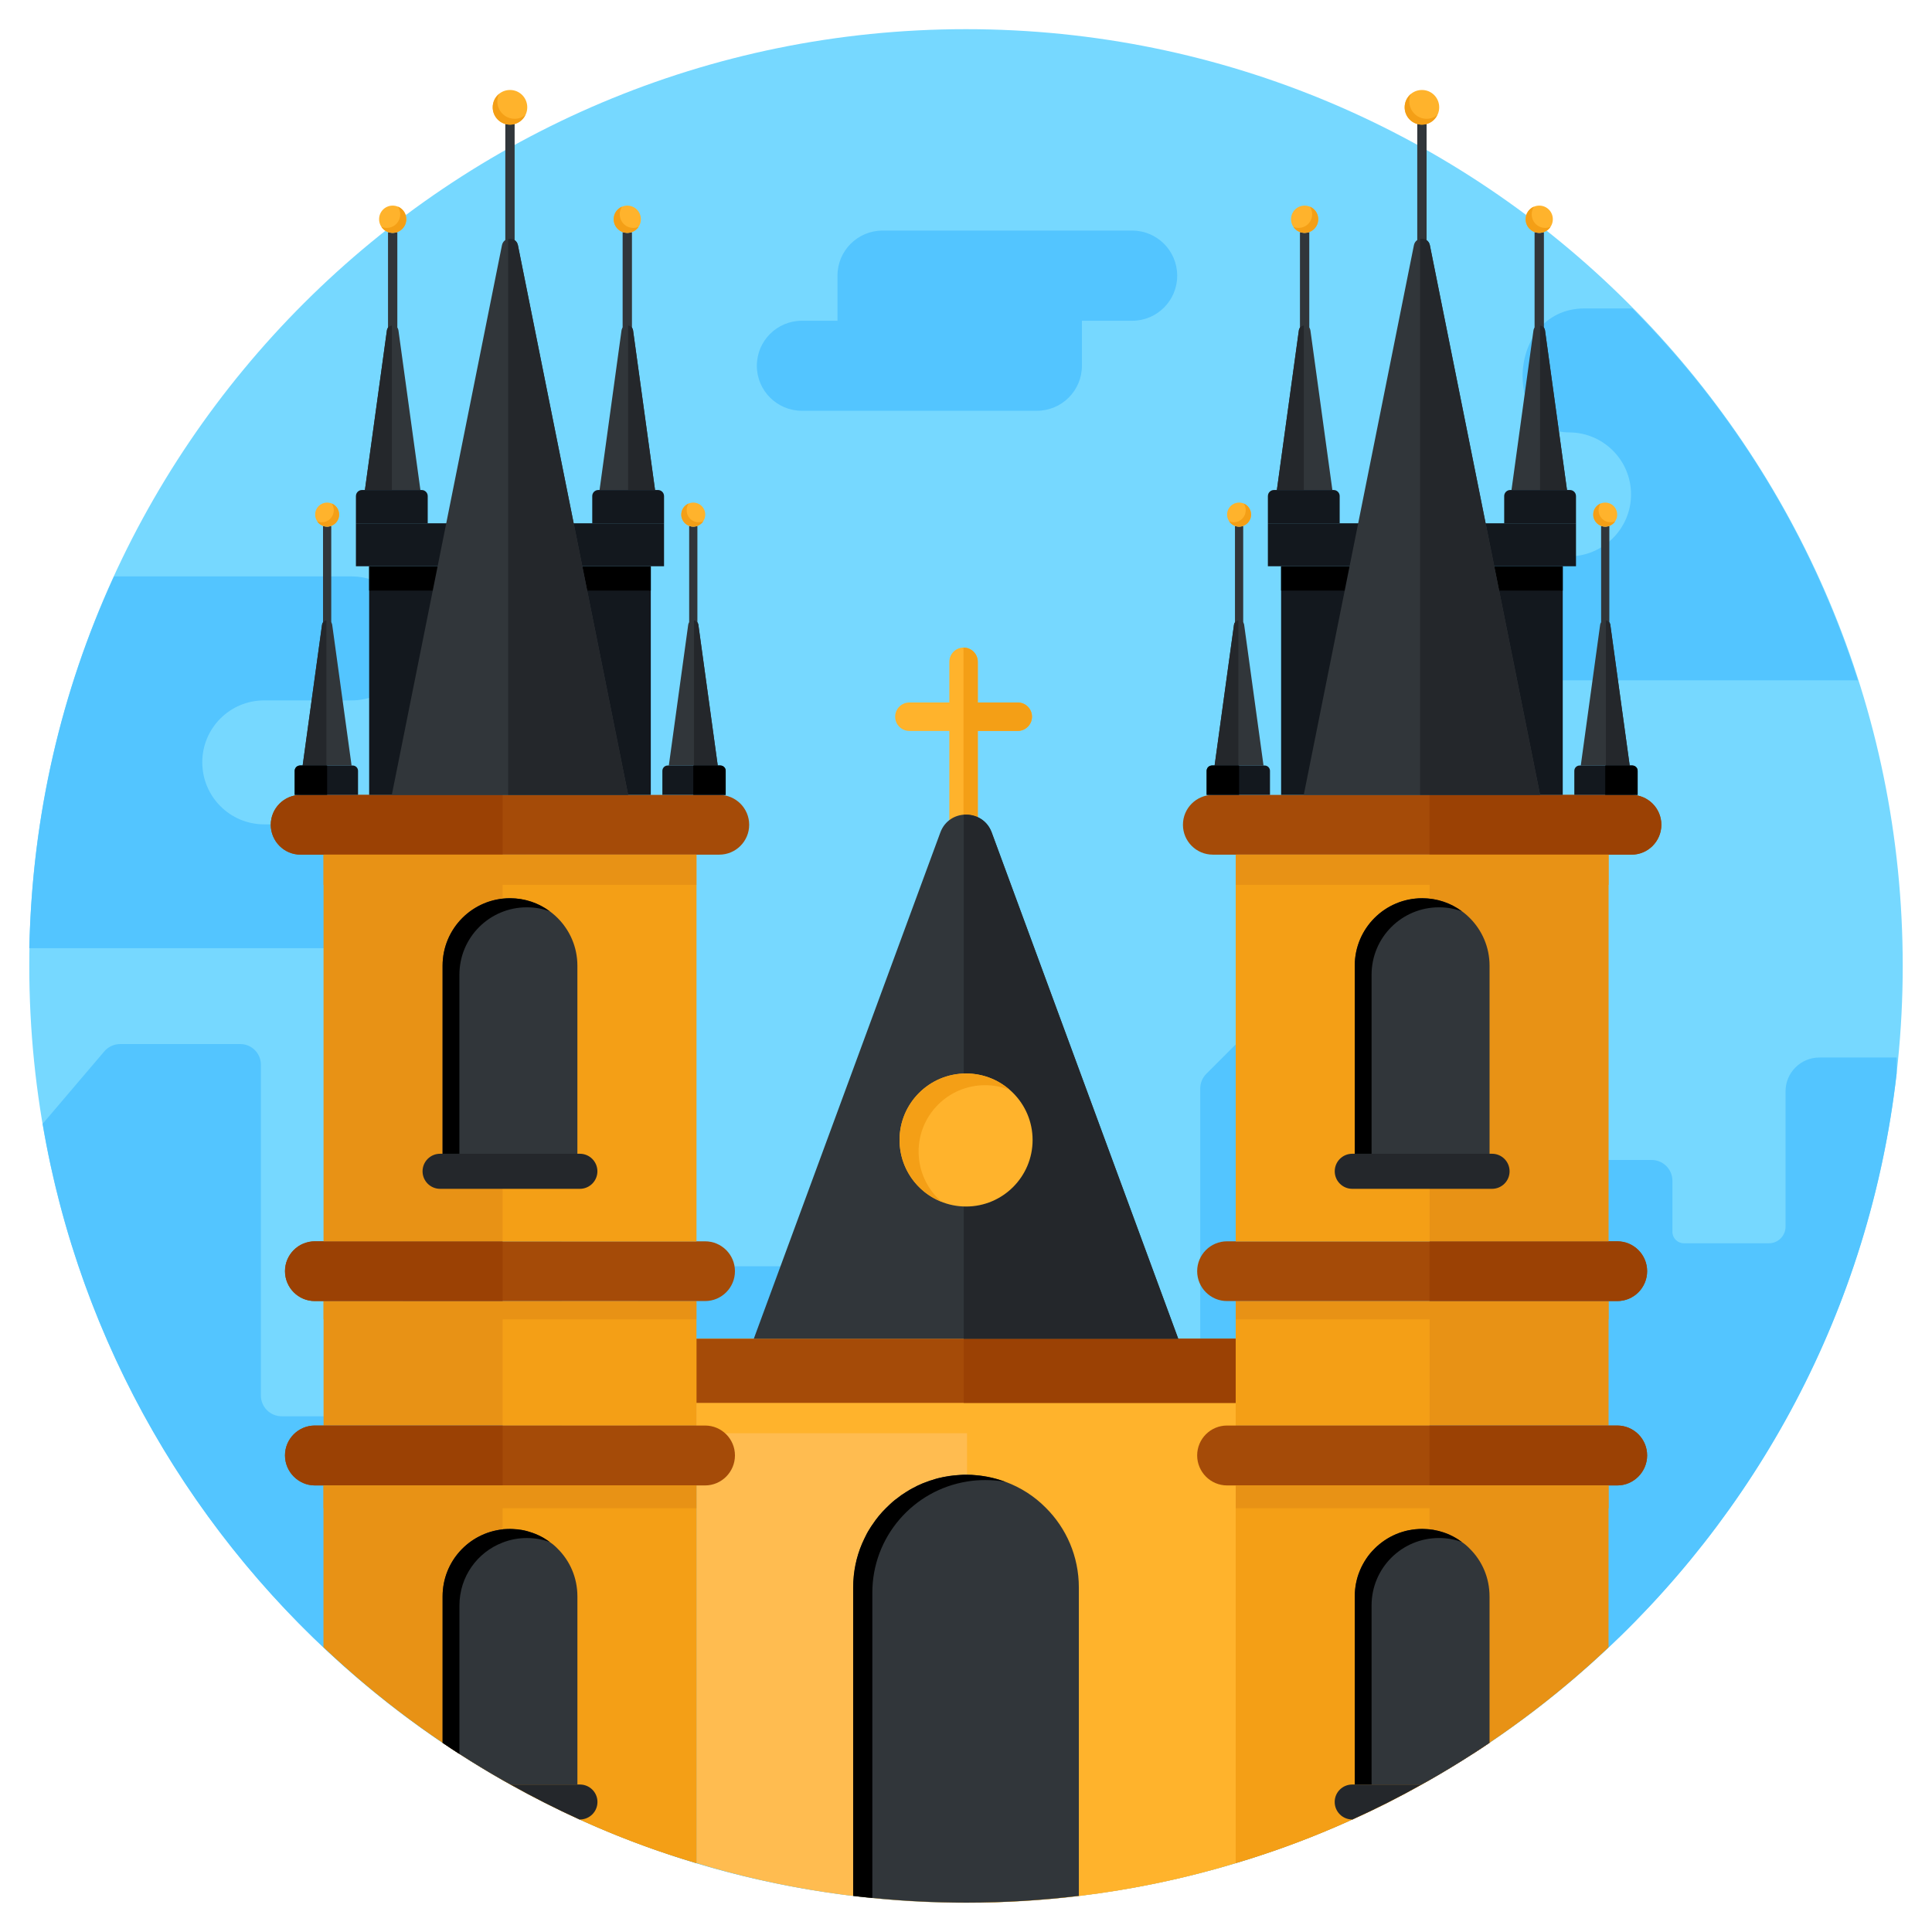 <svg xmlns="http://www.w3.org/2000/svg" id="Layer_1" height="512" viewBox="0 0 132 132" width="512"><g id="Prague"><g><g><path d="m130 65.983c0 35.35-28.65 64.01-64 64.01-35.34 0-64-28.66-64-64.01 0-35.42 28.734-63.99 64-63.99 35.264 0 64 28.55 64 63.99z" fill="#76d8ff"></path></g><g><g><path d="m126.937 46.483h-26.59c-2.34 0-4.24-1.9-4.24-4.24 0-2.315 1.876-4.23 4.24-4.23h6.85c2.34 0 4.24-1.9 4.24-4.23 0-2.37-1.92-4.24-4.24-4.24-2.09 0-3.17-1.85-3.17-3.83 0-2.24 1.39-4.64 4.25-4.64h3.25c6.81 6.86 12.22 15.43 15.41 25.41z" fill="#53c5ff"></path></g><g><path d="m36.48 60.553c0 1.17-.47 2.23-1.24 2.99-.76.77-1.82 1.24-2.99 1.24h-30.25c.205-9.005 2.163-17.498 5.79-25.4h16.23c2.34 0 4.24 1.9 4.24 4.23 0 1.17-.47 2.23-1.24 3s-1.83 1.24-3 1.24h-5.97c-2.34 0-4.23 1.89-4.23 4.23s1.89 4.24 4.23 4.24h14.2c2.34 0 4.23 1.89 4.23 4.23z" fill="#53c5ff"></path></g></g><g><g><path d="m129.584 72.253v1.09c-3.67 32.157-31 56.65-63.57 56.65h-.01c-31.786 0-57.99-23.11-63.09-53.21l4.22-4.96c.27-.31.66-.49 1.08-.49h8.2c.78 0 1.41.63 1.41 1.41v22.6c0 .78.63 1.42 1.42 1.42h6.88c.78 0 1.41-.63 1.41-1.41v-12.12c0-.78.63-1.41 1.42-1.41h1.48v-4.28c0-.78.63-1.41 1.41-1.41h5.1c.78 0 1.42.64 1.42 1.42v26.96c0 .78.64 1.42 1.42 1.42h2.4c.78 0 1.42-.64 1.42-1.42v-16.59c0-.78.63-1.41 1.41-1.41h12.36c.78 0 1.41.63 1.41 1.41v10.26c0 .64.52 1.16 1.17 1.16h13.16c.78 0 1.41.63 1.41 1.41v6.33c0 .78.63 1.41 1.41 1.41h4.65c.79 0 1.42-.63 1.42-1.41v-32.71c0-.38.15-.74.41-1l6.44-6.44c.89-.89 2.41-.26 2.41 1v10.58c0 .78.63 1.41 1.41 1.41h6.33c.78 0 1.42-.64 1.42-1.42v-15.69c0-.78.64-1.42 1.42-1.42h5.42c.78 0 1.41.63 1.41 1.41v15.67c0 .43.35.78.78.78h3.39c.78 0 1.42.63 1.42 1.42v3.49c0 .43.35.78.78.78h5.82c.62 0 1.13-.51 1.13-1.13v-9.25c0-1.28 1.04-2.31 2.31-2.31h5.28z" fill="#53c5ff"></path></g></g><g><g><path d="m84.43 91.463v35.83c-12.292 3.73-25.298 3.506-36.85 0v-35.83z" fill="#ffbc50"></path></g><g><path d="m47.58 91.466h36.848v6.456h-36.848z" fill="#ffb32c"></path></g><g><path d="m84.43 91.463v35.83c-3.46 1.05-7.04 1.8-10.72 2.24-2.5.3-5.05.46-7.64.46v-38.53z" fill="#ffb32c"></path></g><g><path d="m73.71 108.463v21.07c-2.5.3-5.05.46-7.64.46h-.07c-2.16 0-4.3-.11-6.4-.32-.44-.04-.87-.09-1.3-.14v-21.07c0-1.07.22-2.08.6-3 .1-.23.21-.45.32-.67.06-.12.13-.23.2-.34.061-.1.12-.2.19-.29.27-.41.59-.8.94-1.14.08-.08.17-.17.26-.25.21-.2.44-.38.68-.55.06-.05.13-.1.2-.14.16-.11.32-.21.49-.31.12-.07.24-.13.36-.19.04-.02.08-.04.13-.07.22-.11.44-.2.68-.28.12-.05.24-.09.36-.12.12-.04.24-.08.36-.11.49-.13 1-.21 1.53-.23.13-.02.27-.02.4-.02h.07c.21 0 .42.01.63.04.7.06 1.37.22 2 .45 1.05.39 1.98.99 2.75 1.77 1.4 1.39 2.26 3.32 2.26 5.45z" fill="#31363a"></path></g><g><path d="m68.7 101.243c-.45-.08-.91-.12-1.39-.12-.42 0-.84.03-1.24.1-3.67.59-6.47 3.77-6.47 7.6v20.85c-.44-.04-.87-.09-1.3-.14-.01 0-.01 0-.01 0v-21.07c0-1.07.21-2.08.61-3 .1-.23.21-.45.32-.67.06-.12.13-.23.2-.34.061-.1.12-.2.19-.29.27-.41.59-.8.94-1.14.08-.08.17-.17.26-.25.21-.2.44-.38.68-.55.06-.05.13-.1.2-.14.16-.11.32-.21.49-.31.12-.07.24-.13.36-.19.04-.02.08-.04.13-.07.22-.1.44-.2.68-.28.12-.05.24-.09.36-.12.12-.04.24-.08.36-.11.5-.12 1.01-.2 1.53-.23.13-.01.27-.01.4-.01h.07c.21 0 .43.01.63.03.7.06 1.37.22 2.0.45z"></path></g><g><path d="m47.579 91.466h36.845v4.384h-36.845z" fill="#a54b08"></path></g><g><path d="m65.846 91.466h18.578v4.384h-18.578z" fill="#9b4104"></path></g><g><g><g><path d="m70.509 48.968v0c0 .537-.435.972-.972.972h-2.731v7.961h-1.944v-7.961h-2.731c-.537 0-.972-.435-.972-.972v-0c0-.537.435-.972.972-.972h2.731v-2.78c0-.537.435-.972.972-.972.537 0 .972.435.972.972v2.78h2.731c.537 0 .972.435.972.972z" fill="#ffb32c"></path></g></g><g><g><path d="m69.537 47.996h-2.731v-2.78c0-.537-.435-.972-.972-.972-.002 0-.004.001-.006.001v13.655h.978v-7.961h2.731c.537 0 .972-.435.972-.972 0-.537-.435-.972-.972-.972z" fill="#f49f16"></path></g></g><g><path d="m80.501 91.466h-28.999l12.745-34.589c.601-1.631 2.908-1.631 3.509 0z" fill="#31363a"></path></g><g><path d="m65.846 91.466h14.655l-12.745-34.589c-.322-.875-1.133-1.265-1.91-1.201z" fill="#24272b"></path></g><g><path d="m70.55 77.888c0 2.509-2.036 4.545-4.545 4.545-2.514 0-4.546-2.037-4.546-4.545 0-2.509 2.031-4.545 4.546-4.545 2.509 0 4.545 2.037 4.545 4.545z" fill="#ffb32c"></path></g><g><path d="m62.763 78.682c0 1.361.602 2.585 1.555 3.421-1.681-.661-2.858-2.304-2.858-4.218 0-2.508 2.032-4.539 4.549-4.539 1.137 0 2.187.418 2.974 1.118-.515-.204-1.079-.321-1.672-.321-2.517 0-4.549 2.031-4.549 4.539z" fill="#f49f16"></path></g></g><g><path d="m22.107 88.899h25.472v8.5h-25.472z" fill="#e89215"></path></g><g><path d="m34.337 88.899h13.242v8.5h-13.242z" fill="#f49f16"></path></g><g><path d="m22.107 88.899h25.472v1.242h-25.472z" fill="#e89215"></path></g><g><path d="m50.214 99.438c0 1.127-.914 2.051-2.041 2.051h-26.661c-.564 0-1.069-.233-1.439-.603-.369-.369-.602-.884-.602-1.448 0-1.127.914-2.041 2.041-2.041h26.661c1.128 0 2.041.914 2.041 2.041z" fill="#a54b08"></path></g><g><path d="m50.214 86.851c0 1.127-.914 2.041-2.041 2.041h-26.661c-.564 0-1.069-.224-1.439-.593-.369-.369-.602-.884-.602-1.448 0-1.128.914-2.041 2.041-2.041h26.661c1.128-0 2.041.914 2.041 2.041z" fill="#a54b08"></path></g><g><g><path d="m51.186 56.351c0 1.127-.914 2.041-2.041 2.041h-28.605c-.564 0-1.069-.224-1.439-.593-.369-.369-.602-.884-.602-1.448 0-1.128.914-2.041 2.041-2.041h28.605c1.128-0 2.041.914 2.041 2.041z" fill="#a54b08"></path></g></g><g><path d="m34.342 97.397h-12.83c-1.127 0-2.041.914-2.041 2.041 0 .564.233 1.079.602 1.448.37.369.875.603 1.439.603h12.83z" fill="#9b4104"></path></g><g><path d="m34.342 84.81h-12.83c-1.127 0-2.041.914-2.041 2.041 0 .564.233 1.079.602 1.448.37.369.875.593 1.439.593h12.83z" fill="#9b4104"></path></g><g><g><path d="m34.342 54.31h-13.802c-1.127 0-2.041.914-2.041 2.041 0 .564.233 1.079.602 1.448.37.369.875.593 1.439.593h13.802v-4.082z" fill="#9b4104"></path></g></g><g><path d="m22.105 58.392h25.475v26.418h-25.475z" fill="#e89215"></path></g><g><path d="m34.337 58.395h13.243v26.418h-13.243z" fill="#f49f16"></path></g><g><path d="m22.105 58.392h25.475v2.065h-25.475z" fill="#e89215"></path></g><g><g><path d="m40.816 80.026c0 .662-.537 1.198-1.198 1.198h-9.55c-.662 0-1.198-.537-1.198-1.198 0-.662.537-1.198 1.198-1.198h9.55c.662 0 1.198.537 1.198 1.198z" fill="#24272b"></path></g><g><path d="m39.449 65.98v12.851h-9.212v-12.851c0-2.544 2.062-4.606 4.606-4.606h0c2.544 0 4.606 2.062 4.606 4.606z" fill="#31363a"></path></g><g><path d="m37.567 62.271c-.493-.187-1.02-.281-1.572-.281-2.542 0-4.607 2.057-4.607 4.607v12.231h-1.148v-12.852c0-2.541 2.057-4.607 4.607-4.607 1.02 0 1.964.332 2.72.901z"></path></g></g><g><g><path d="m40.82 123.113c0 .67-.54 1.2-1.2 1.2h-.02c-1.61-.73-3.18-1.53-4.72-2.39h4.74c.66 0 1.2.53 1.2 1.19z" fill="#a54b08"></path></g><g><path d="m39.45 109.073v12.85h-4.57c-.18-.1-.36-.2-.54-.3-1-.57-1.99-1.17-2.95-1.79-.39-.25-.77-.5-1.15-.76v-10.01c0-2.37 1.79-4.32 4.1-4.57v-.01c.01.01.02 0 .03 0 .16-.01.32-.02.48-.02.13 0 .25.01.38.02.09 0 .189.01.28.03.1.01.2.03.3.05.13.03.25.06.37.1.27.08.54.19.79.32.1.05.21.11.31.18.1.06.2.13.29.2.19.13.37.28.53.45.84.83 1.35 1.98 1.35 3.26z" fill="#af6223"></path></g><g><path d="m37.57 105.363c-.5-.19-1.02-.28-1.58-.28-.58 0-1.14.11-1.65.31-1.73.66-2.95 2.33-2.95 4.3v10.14c-.39-.25-.77-.5-1.15-.76v-10.01c0-2.37 1.79-4.32 4.1-4.57.01 0 .02 0 .03-.01.16-.01.32-.02.48-.02.13 0 .25.01.38.02.09 0 .189.01.28.03.1.01.2.03.3.05.13.03.25.06.37.1.27.08.54.19.79.32.1.05.21.11.31.18.1.06.2.13.29.2z" fill="#9b4104"></path></g></g><g><path d="m47.58 101.493v25.8c-9.089-2.687-18.045-7.698-25.48-14.75v-11.05z" fill="#e89215"></path></g><g><path d="m47.58 101.483v25.81c-5.088-1.504-9.116-3.373-13.24-5.67v-20.14z" fill="#f49f16"></path></g><g><path d="m22.105 101.489h25.475v1.557h-25.475z" fill="#e89215"></path></g><g><g><path d="m40.82 123.113c0 .67-.54 1.2-1.2 1.2h-.02c-1.61-.73-3.18-1.53-4.72-2.39h4.74c.66 0 1.2.53 1.2 1.19z" fill="#24272b"></path></g><g><path d="m39.45 109.073v12.85h-4.57c-.18-.1-.36-.2-.54-.3-1-.57-1.99-1.17-2.95-1.79-.39-.25-.77-.5-1.15-.76v-10.01c0-2.37 1.79-4.32 4.1-4.57v-.01c.01.01.02 0 .03 0 .16-.01.32-.02.48-.02.13 0 .25.01.38.02.09 0 .189.01.28.03.1.01.2.03.3.05.13.03.25.06.37.1.27.08.54.19.79.32.1.05.21.11.31.18.1.06.2.13.29.2.19.13.37.28.53.45.84.83 1.35 1.98 1.35 3.26z" fill="#31363a"></path></g><g><path d="m37.57 105.363c-.5-.19-1.02-.28-1.58-.28-.58 0-1.14.11-1.65.31-1.73.66-2.95 2.33-2.95 4.3v10.14c-.39-.25-.77-.5-1.15-.76v-10.01c0-2.37 1.79-4.32 4.1-4.57.01 0 .02 0 .03-.01.16-.01.32-.02.48-.02.13 0 .25.01.38.02.09 0 .189.01.28.03.1.01.2.03.3.05.13.03.25.06.37.1.27.08.54.19.79.32.1.05.21.11.31.18.1.06.2.13.29.2z"></path></g></g><g><g><g><g><path d="m47.648 35.928v11.58h-.562v-11.58c.09.038.187.053.285.053.097 0 .195-.015.277-.053z" fill="#31363a"></path></g></g><g><path d="m48.185 35.158c0 .452-.364.82-.816.82-.456 0-.82-.368-.82-.82 0-.456.364-.82.82-.82.452 0 .816.364.816.82z" fill="#ffb32c"></path></g><g><path d="m48.045 35.621c-.142.217-.397.36-.674.36-.457 0-.825-.367-.825-.824 0-.345.21-.63.502-.757-.082.135-.135.292-.135.457 0 .457.36.825.817.825.112 0 .217-.023.315-.06z" fill="#f49f16"></path></g><g><path d="m49.039 52.303h-3.343l1.323-9.612c.056-.405.641-.405.697-0z" fill="#31363a"></path></g><g><path d="m47.415 52.303h1.624l-1.324-9.613c-.025-.182-.158-.278-.3-.296z" fill="#24272b"></path></g></g><g><path d="m49.581 52.667v1.641h-4.326v-1.641c0-.201.163-.365.365-.365h3.597c.201 0.0.365.163.365.365z" fill="#13181e"></path></g><g><path d="m49.581 52.667v1.641h-2.214v-2.006h1.849c.201 0.0.365.163.365.365z"></path></g><g><path d="m25.222 38.689h19.242v15.62h-19.242z" fill="#13181e"></path></g><g><path d="m25.222 38.689h19.242v1.661h-19.242z"></path></g><g><path d="m24.317 35.753h21.052v2.935h-21.052z" fill="#13181e"></path></g><g><g><g><path d="m34.524 7.854h.637v12.8h-.637z" fill="#31363a"></path></g></g><g><path d="m36.024 7.332c0 .653-.525 1.184-1.178 1.184-.658 0-1.184-.532-1.184-1.184 0-.659.526-1.184 1.184-1.184.653 0 1.178.526 1.178 1.184z" fill="#ffb32c"></path></g><g><path d="m35.892 7.853c-.178.391-.578.663-1.045.663-.663 0-1.182-.535-1.182-1.182 0-.374.17-.705.434-.918-.077.153-.119.323-.119.51 0 .655.527 1.19 1.182 1.19.28 0 .535-.094.731-.264z" fill="#f49f16"></path></g><g><path d="m42.917 54.308h-16.147l7.525-37.552c.119-.596.972-.596 1.091-0z" fill="#31363a"></path></g><g><path d="m34.719 54.308h8.198l-7.531-37.553c-.07-.348-.389-.487-.667-.428z" fill="#24272b"></path></g></g><g><g><g><g><path d="m43.177 15.851v12.191h-.637v-12.191c.102.043.212.06.323.06.11 0 .221-.017.314-.06z" fill="#31363a"></path></g></g><g><path d="m43.786 14.978c0 .513-.413.93-.925.93-.517 0-.93-.418-.93-.93 0-.517.413-.93.93-.93.513 0 .925.413.925.93z" fill="#ffb32c"></path></g><g><path d="m43.627 15.503c-.161.247-.451.408-.765.408-.519 0-.935-.416-.935-.935 0-.391.238-.714.569-.858-.093.153-.153.331-.153.518 0 .519.408.935.927.935.127 0 .246-.026.357-.068z" fill="#f49f16"></path></g><g><path d="m44.755 33.479h-3.792l1.5-10.901c.063-.459.727-.459.79-0z" fill="#31363a"></path></g><g><path d="m42.913 33.479h1.842l-1.501-10.901c-.029-.206-.179-.315-.341-.336z" fill="#24272b"></path></g></g><g><path d="m45.37 33.892v1.861h-4.906v-1.861c0-.228.185-.413.413-.413h4.079c.228 0.0.413.185.413.413z" fill="#13181e"></path></g></g><g><g><g><g><path d="m26.51 15.851v12.191h.637v-12.191c-.102.043-.212.06-.323.06-.11 0-.221-.017-.314-.06z" fill="#31363a"></path></g></g><g><path d="m25.901 14.978c0 .513.413.93.925.93.517 0 .93-.418.93-.93 0-.517-.413-.93-.93-.93-.513 0-.925.413-.925.93z" fill="#ffb32c"></path></g><g><path d="m26.06 15.503c.161.247.451.408.765.408.519 0 .935-.416.935-.935 0-.391-.238-.714-.569-.858.093.153.153.331.153.518 0 .519-.408.935-.927.935-.127 0-.246-.026-.357-.068z" fill="#f49f16"></path></g><g><path d="m24.932 33.479h3.792l-1.5-10.901c-.063-.459-.727-.459-.79-0z" fill="#31363a"></path></g><g><path d="m26.774 33.479h-1.842l1.501-10.901c.029-.206.179-.315.341-.336z" fill="#24272b"></path></g></g><g><path d="m24.317 33.892v1.861h4.906v-1.861c0-.228-.185-.413-.413-.413h-4.079c-.228 0-.413.185-.413.413z" fill="#13181e"></path></g></g><g><g><g><g><path d="m22.07 35.928v11.58h.562v-11.58c-.09.038-.187.053-.285.053-.097 0-.195-.015-.277-.053z" fill="#31363a"></path></g></g><g><path d="m21.532 35.158c0 .452.364.82.816.82.456 0 .82-.368.82-.82 0-.456-.364-.82-.82-.82-.452 0-.816.364-.816.82z" fill="#ffb32c"></path></g><g><path d="m21.672 35.621c.142.217.397.36.674.36.457 0 .825-.367.825-.824 0-.345-.21-.63-.502-.757.082.135.135.292.135.457 0 .457-.36.825-.817.825-.112 0-.217-.023-.315-.06z" fill="#f49f16"></path></g><g><path d="m20.678 52.303h3.343l-1.323-9.612c-.056-.405-.641-.405-.697-0z" fill="#31363a"></path></g><g><path d="m22.302 52.303h-1.624l1.324-9.613c.025-.182.158-.278.3-.296z" fill="#24272b"></path></g></g><g><path d="m20.136 52.667v1.641h4.326v-1.641c0-.201-.163-.365-.365-.365h-3.597c-.201 0-.365.163-.365.365z" fill="#13181e"></path></g><g><path d="m20.136 52.667v1.641h2.214v-2.006h-1.849c-.201 0-.365.163-.365.365z"></path></g></g></g><g><g><path d="m84.43 88.899h25.472v8.5h-25.472z" fill="#e89215"></path></g><g><path d="m84.43 88.899h13.242v8.5h-13.242z" fill="#f49f16"></path></g><g><path d="m84.43 88.899h25.472v1.242h-25.472z" fill="#e89215"></path></g><g><path d="m81.794 99.438c0 1.127.914 2.051 2.041 2.051h26.661c.564 0 1.069-.233 1.439-.603.369-.369.602-.884.602-1.448 0-1.127-.914-2.041-2.041-2.041h-26.661c-1.128 0-2.041.914-2.041 2.041z" fill="#a54b08"></path></g><g><path d="m81.794 86.851c0 1.127.914 2.041 2.041 2.041h26.661c.564 0 1.069-.224 1.439-.593.369-.369.602-.884.602-1.448 0-1.128-.914-2.041-2.041-2.041h-26.661c-1.128-0-2.041.914-2.041 2.041z" fill="#a54b08"></path></g><g><g><path d="m80.822 56.351c0 1.127.914 2.041 2.041 2.041h28.605c.564 0 1.069-.224 1.439-.593.369-.369.602-.884.602-1.448 0-1.128-.914-2.041-2.041-2.041h-28.605c-1.128-0-2.041.914-2.041 2.041z" fill="#a54b08"></path></g></g><g><path d="m97.666 97.397h12.83c1.127 0 2.041.914 2.041 2.041 0 .564-.233 1.079-.602 1.448-.37.369-.875.603-1.439.603h-12.83z" fill="#9b4104"></path></g><g><path d="m97.666 84.81h12.83c1.127 0 2.041.914 2.041 2.041 0 .564-.233 1.079-.602 1.448-.37.369-.875.593-1.439.593h-12.83z" fill="#9b4104"></path></g><g><g><path d="m97.666 54.31h13.802c1.127 0 2.041.914 2.041 2.041 0 .564-.233 1.079-.602 1.448-.37.369-.875.593-1.439.593h-13.802z" fill="#9b4104"></path></g></g><g><path d="m84.428 58.392h25.475v26.418h-25.475z" fill="#e89215"></path></g><g><path d="m84.429 58.395h13.243v26.418h-13.243z" fill="#f49f16"></path></g><g><path d="m84.428 58.392h25.475v2.065h-25.475z" fill="#e89215"></path></g><g><g><path d="m103.139 80.026c0 .662-.537 1.198-1.198 1.198h-9.55c-.662 0-1.198-.537-1.198-1.198 0-.662.537-1.198 1.198-1.198h9.55c.662 0 1.198.537 1.198 1.198z" fill="#24272b"></path></g><g><path d="m101.771 65.98v12.851h-9.212v-12.851c0-2.544 2.062-4.606 4.606-4.606h0c2.544 0 4.606 2.062 4.606 4.606z" fill="#31363a"></path></g><g><path d="m99.889 62.271c-.493-.187-1.02-.281-1.572-.281-2.542 0-4.607 2.057-4.607 4.607v12.231h-1.148v-12.852c0-2.541 2.057-4.607 4.607-4.607 1.02 0 1.964.332 2.72.901z"></path></g></g><g><g><path d="m97.13 121.923c-1.53.86-3.11 1.66-4.73 2.39h-.01c-.66 0-1.2-.53-1.2-1.2 0-.66.54-1.19 1.2-1.19z" fill="#a54b08"></path></g><g><path d="m101.77 109.073v10c-.38.26-.76.51-1.15.76-.96.62-1.95 1.22-2.95 1.79-.18.1-.35.2-.54.3h-4.57v-12.86c0-.14.01-.27.02-.4.01-.09.02-.17.03-.26 0-.01 0-.01 0-.02.02-.13.04-.24.07-.35.05-.24.12-.47.22-.69.02-.07.05-.13.08-.19.04-.1.09-.19.14-.28.07-.13.15-.26.23-.38.13-.21.29-.4.46-.57.05-.05.1-.1.15-.15.01-.02.021-.03.03-.03.04-.05.09-.09.14-.13.1-.09.2-.17.31-.25.1-.07.19-.14.29-.2.1-.07.21-.13.31-.18.11-.06.22-.11.34-.16.13-.06.27-.11.42-.15.11-.04.23-.07.35-.1.12-.02.24-.04.36-.06.09-.02.18-.03.27-.03.13-.01.26-.02.39-.02.13 0 .25.01.38.02h.09c.01 0 .02.01.03 0v.01c.17.01.33.04.49.08.11.02.23.05.34.09.18.05.35.11.51.18.1.05.19.09.28.14.21.11.41.24.6.38.19.13.37.28.53.45.84.83 1.35 1.98 1.35 3.26z" fill="#af6223"></path></g><g><path d="m101.77 109.073v10c-.38.26-.76.51-1.15.76v-10.14c0-1.96-1.22-3.64-2.95-4.3-.16-.07-.33-.12-.5-.16-.37-.1-.76-.15-1.16-.15-.55 0-1.08.09-1.57.28.1-.07.19-.14.29-.2.1-.07.21-.13.31-.18.45-.24.94-.4 1.47-.47.09-.02.18-.03.27-.03.13-.01.26-.02.39-.02.13 0 .25.01.38.02h.09c.01.01.02.01.03.01.17.01.33.04.49.08.11.02.23.05.34.09.14.04.27.09.4.14.14.05.26.11.39.18.21.11.41.24.6.38.19.13.37.28.53.45.84.83 1.35 1.98 1.35 3.26z" fill="#9b4104"></path></g></g><g><path d="m109.9 101.493v11.06c-7.431 7.048-16.414 12.062-25.47 14.74v-25.8z" fill="#e89215"></path></g><g><path d="m97.67 101.483v20.14c-1.718.957-3.115 1.719-5.27 2.69h-.01c-2.56 1.17-5.22 2.17-7.96 2.98v-25.81z" fill="#f49f16"></path></g><g><path d="m84.428 101.489h25.475v1.557h-25.475z" fill="#e89215"></path></g><g><g><path d="m97.13 121.923c-1.53.86-3.11 1.66-4.73 2.39h-.01c-.66 0-1.2-.53-1.2-1.2 0-.66.54-1.19 1.2-1.19z" fill="#24272b"></path></g><g><path d="m101.77 109.073v10c-.38.26-.76.51-1.15.76-.96.62-1.95 1.22-2.95 1.79-.18.1-.35.2-.54.3h-4.57v-12.86c0-.14.01-.27.02-.4.01-.09.02-.17.03-.26 0-.01 0-.01 0-.02.02-.13.04-.24.07-.35.05-.24.12-.47.22-.69.02-.07.05-.13.08-.19.04-.1.09-.19.14-.28.07-.13.15-.26.23-.38.13-.21.29-.4.46-.57.05-.05.1-.1.15-.15.01-.02.021-.03.03-.03.04-.05.09-.09.14-.13.1-.09.2-.17.31-.25.1-.07.19-.14.29-.2.1-.07.21-.13.31-.18.11-.06.22-.11.34-.16.13-.06.27-.11.42-.15.11-.04.23-.07.35-.1.12-.02.24-.04.36-.06.09-.02.18-.03.27-.03.13-.01.26-.02.39-.02.13 0 .25.01.38.02h.09c.01 0 .02.01.03 0v.01c.17.01.33.04.49.08.11.02.23.05.34.09.18.05.35.11.51.18.1.05.19.09.28.14.21.11.41.24.6.38.19.13.37.28.53.45.84.83 1.35 1.98 1.35 3.26z" fill="#31363a"></path></g><g><path d="m99.889 105.362c-.493-.187-1.02-.281-1.572-.281-2.542 0-4.607 2.057-4.607 4.607v12.231h-1.148v-12.852c0-2.541 2.057-4.607 4.607-4.607 1.02 0 1.964.332 2.72.901z"></path></g></g><g><g><g><g><path d="m109.955 35.928v11.58h-.562v-11.58c.09.038.187.053.285.053.097 0 .195-.015.277-.053z" fill="#31363a"></path></g></g><g><path d="m110.492 35.158c0 .452-.364.82-.816.82-.456 0-.82-.368-.82-.82 0-.456.364-.82.82-.82.452 0 .816.364.816.82z" fill="#ffb32c"></path></g><g><path d="m110.352 35.621c-.142.217-.397.36-.674.36-.457 0-.825-.367-.825-.824 0-.345.21-.63.502-.757-.082.135-.135.292-.135.457 0 .457.36.825.817.825.112 0 .217-.023.315-.06z" fill="#f49f16"></path></g><g><path d="m111.346 52.303h-3.343l1.323-9.612c.056-.405.641-.405.697-0z" fill="#31363a"></path></g><g><path d="m109.722 52.303h1.624l-1.324-9.613c-.025-.182-.158-.278-.3-.296z" fill="#24272b"></path></g></g><g><path d="m111.888 52.667v1.641h-4.326v-1.641c0-.201.163-.365.365-.365h3.597c.201 0.0.365.163.365.365z" fill="#13181e"></path></g><g><path d="m111.888 52.667v1.641h-2.214v-2.006h1.849c.201 0.0.365.163.365.365z"></path></g><g><path d="m87.529 38.689h19.242v15.62h-19.242z" fill="#13181e"></path></g><g><path d="m87.529 38.689h19.242v1.661h-19.242z"></path></g><g><path d="m86.625 35.753h21.052v2.935h-21.052z" fill="#13181e"></path></g><g><g><g><path d="m96.832 7.854h.637v12.8h-.637z" fill="#31363a"></path></g></g><g><path d="m98.331 7.332c0 .653-.525 1.184-1.178 1.184-.658 0-1.184-.532-1.184-1.184 0-.659.526-1.184 1.184-1.184.653 0 1.178.526 1.178 1.184z" fill="#ffb32c"></path></g><g><path d="m98.2 7.853c-.178.391-.578.663-1.045.663-.663 0-1.182-.535-1.182-1.182 0-.374.17-.705.434-.918-.077.153-.119.323-.119.51 0 .655.527 1.19 1.182 1.19.28 0 .535-.094.731-.264z" fill="#f49f16"></path></g><g><path d="m105.224 54.308h-16.147l7.525-37.552c.119-.596.972-.596 1.091-0z" fill="#31363a"></path></g><g><path d="m97.026 54.308h8.198l-7.531-37.553c-.07-.348-.389-.487-.667-.428z" fill="#24272b"></path></g></g><g><g><g><g><path d="m105.484 15.851v12.191h-.637v-12.191c.102.043.213.06.323.06.11 0 .221-.017.314-.06z" fill="#31363a"></path></g></g><g><path d="m106.094 14.978c0 .513-.413.93-.925.93-.517 0-.93-.418-.93-.93 0-.517.413-.93.93-.93.513 0 .925.413.925.93z" fill="#ffb32c"></path></g><g><path d="m105.934 15.503c-.161.247-.451.408-.765.408-.519 0-.935-.416-.935-.935 0-.391.238-.714.569-.858-.093.153-.153.331-.153.518 0 .519.408.935.927.935.127 0 .246-.026.357-.068z" fill="#f49f16"></path></g><g><path d="m107.062 33.479h-3.792l1.5-10.901c.063-.459.727-.459.79-0z" fill="#31363a"></path></g><g><path d="m105.22 33.479h1.842l-1.501-10.901c-.029-.206-.179-.315-.341-.336z" fill="#24272b"></path></g></g><g><path d="m107.677 33.892v1.861h-4.906v-1.861c0-.228.185-.413.413-.413h4.079c.228 0.0.413.185.413.413z" fill="#13181e"></path></g></g><g><g><g><g><path d="m88.817 15.851v12.191h.637v-12.191c-.102.043-.213.06-.323.06-.11 0-.221-.017-.314-.06z" fill="#31363a"></path></g></g><g><path d="m88.208 14.978c0 .513.413.93.925.93.517 0 .93-.418.93-.93 0-.517-.413-.93-.93-.93-.513 0-.925.413-.925.93z" fill="#ffb32c"></path></g><g><path d="m88.367 15.503c.161.247.451.408.765.408.519 0 .935-.416.935-.935 0-.391-.238-.714-.569-.858.093.153.153.331.153.518 0 .519-.408.935-.927.935-.127 0-.246-.026-.357-.068z" fill="#f49f16"></path></g><g><path d="m87.24 33.479h3.792l-1.5-10.901c-.063-.459-.727-.459-.79-0z" fill="#31363a"></path></g><g><path d="m89.081 33.479h-1.842l1.501-10.901c.029-.206.179-.315.341-.336z" fill="#24272b"></path></g></g><g><path d="m86.625 33.892v1.861h4.906v-1.861c0-.228-.185-.413-.413-.413h-4.079c-.228 0-.413.185-.413.413z" fill="#13181e"></path></g></g><g><g><g><g><path d="m84.377 35.928v11.58h.562v-11.58c-.09.038-.187.053-.285.053-.097 0-.195-.015-.277-.053z" fill="#31363a"></path></g></g><g><path d="m83.839 35.158c0 .452.364.82.816.82.456 0 .82-.368.82-.82 0-.456-.364-.82-.82-.82-.452 0-.816.364-.816.82z" fill="#ffb32c"></path></g><g><path d="m83.979 35.621c.142.217.397.36.674.36.457 0 .825-.367.825-.824 0-.345-.21-.63-.502-.757.082.135.135.292.135.457 0 .457-.36.825-.817.825-.112 0-.217-.023-.315-.06z" fill="#f49f16"></path></g><g><path d="m82.985 52.303h3.343l-1.323-9.612c-.056-.405-.641-.405-.697-0z" fill="#31363a"></path></g><g><path d="m84.61 52.303h-1.624l1.324-9.613c.025-.182.158-.278.3-.296z" fill="#24272b"></path></g></g><g><path d="m82.443 52.667v1.641h4.326v-1.641c0-.201-.163-.365-.365-.365h-3.597c-.201 0-.365.163-.365.365z" fill="#13181e"></path></g><g><path d="m82.443 52.667v1.641h2.214v-2.006h-1.849c-.201 0-.365.163-.365.365z"></path></g></g></g></g></g><g><g><path d="m80.43 18.83v.01c0 1.698-1.377 3.075-3.075 3.075h-3.435v3.075c0 1.698-1.377 3.075-3.075 3.075h-16.06c-1.698 0-3.075-1.377-3.075-3.075v-0c0-1.698 1.377-3.075 3.075-3.075h2.435v-3.085c0-1.698 1.377-3.075 3.075-3.075h17.06c1.698 0 3.075 1.377 3.075 3.075z" fill="#53c5ff"></path></g></g></g></g></svg>